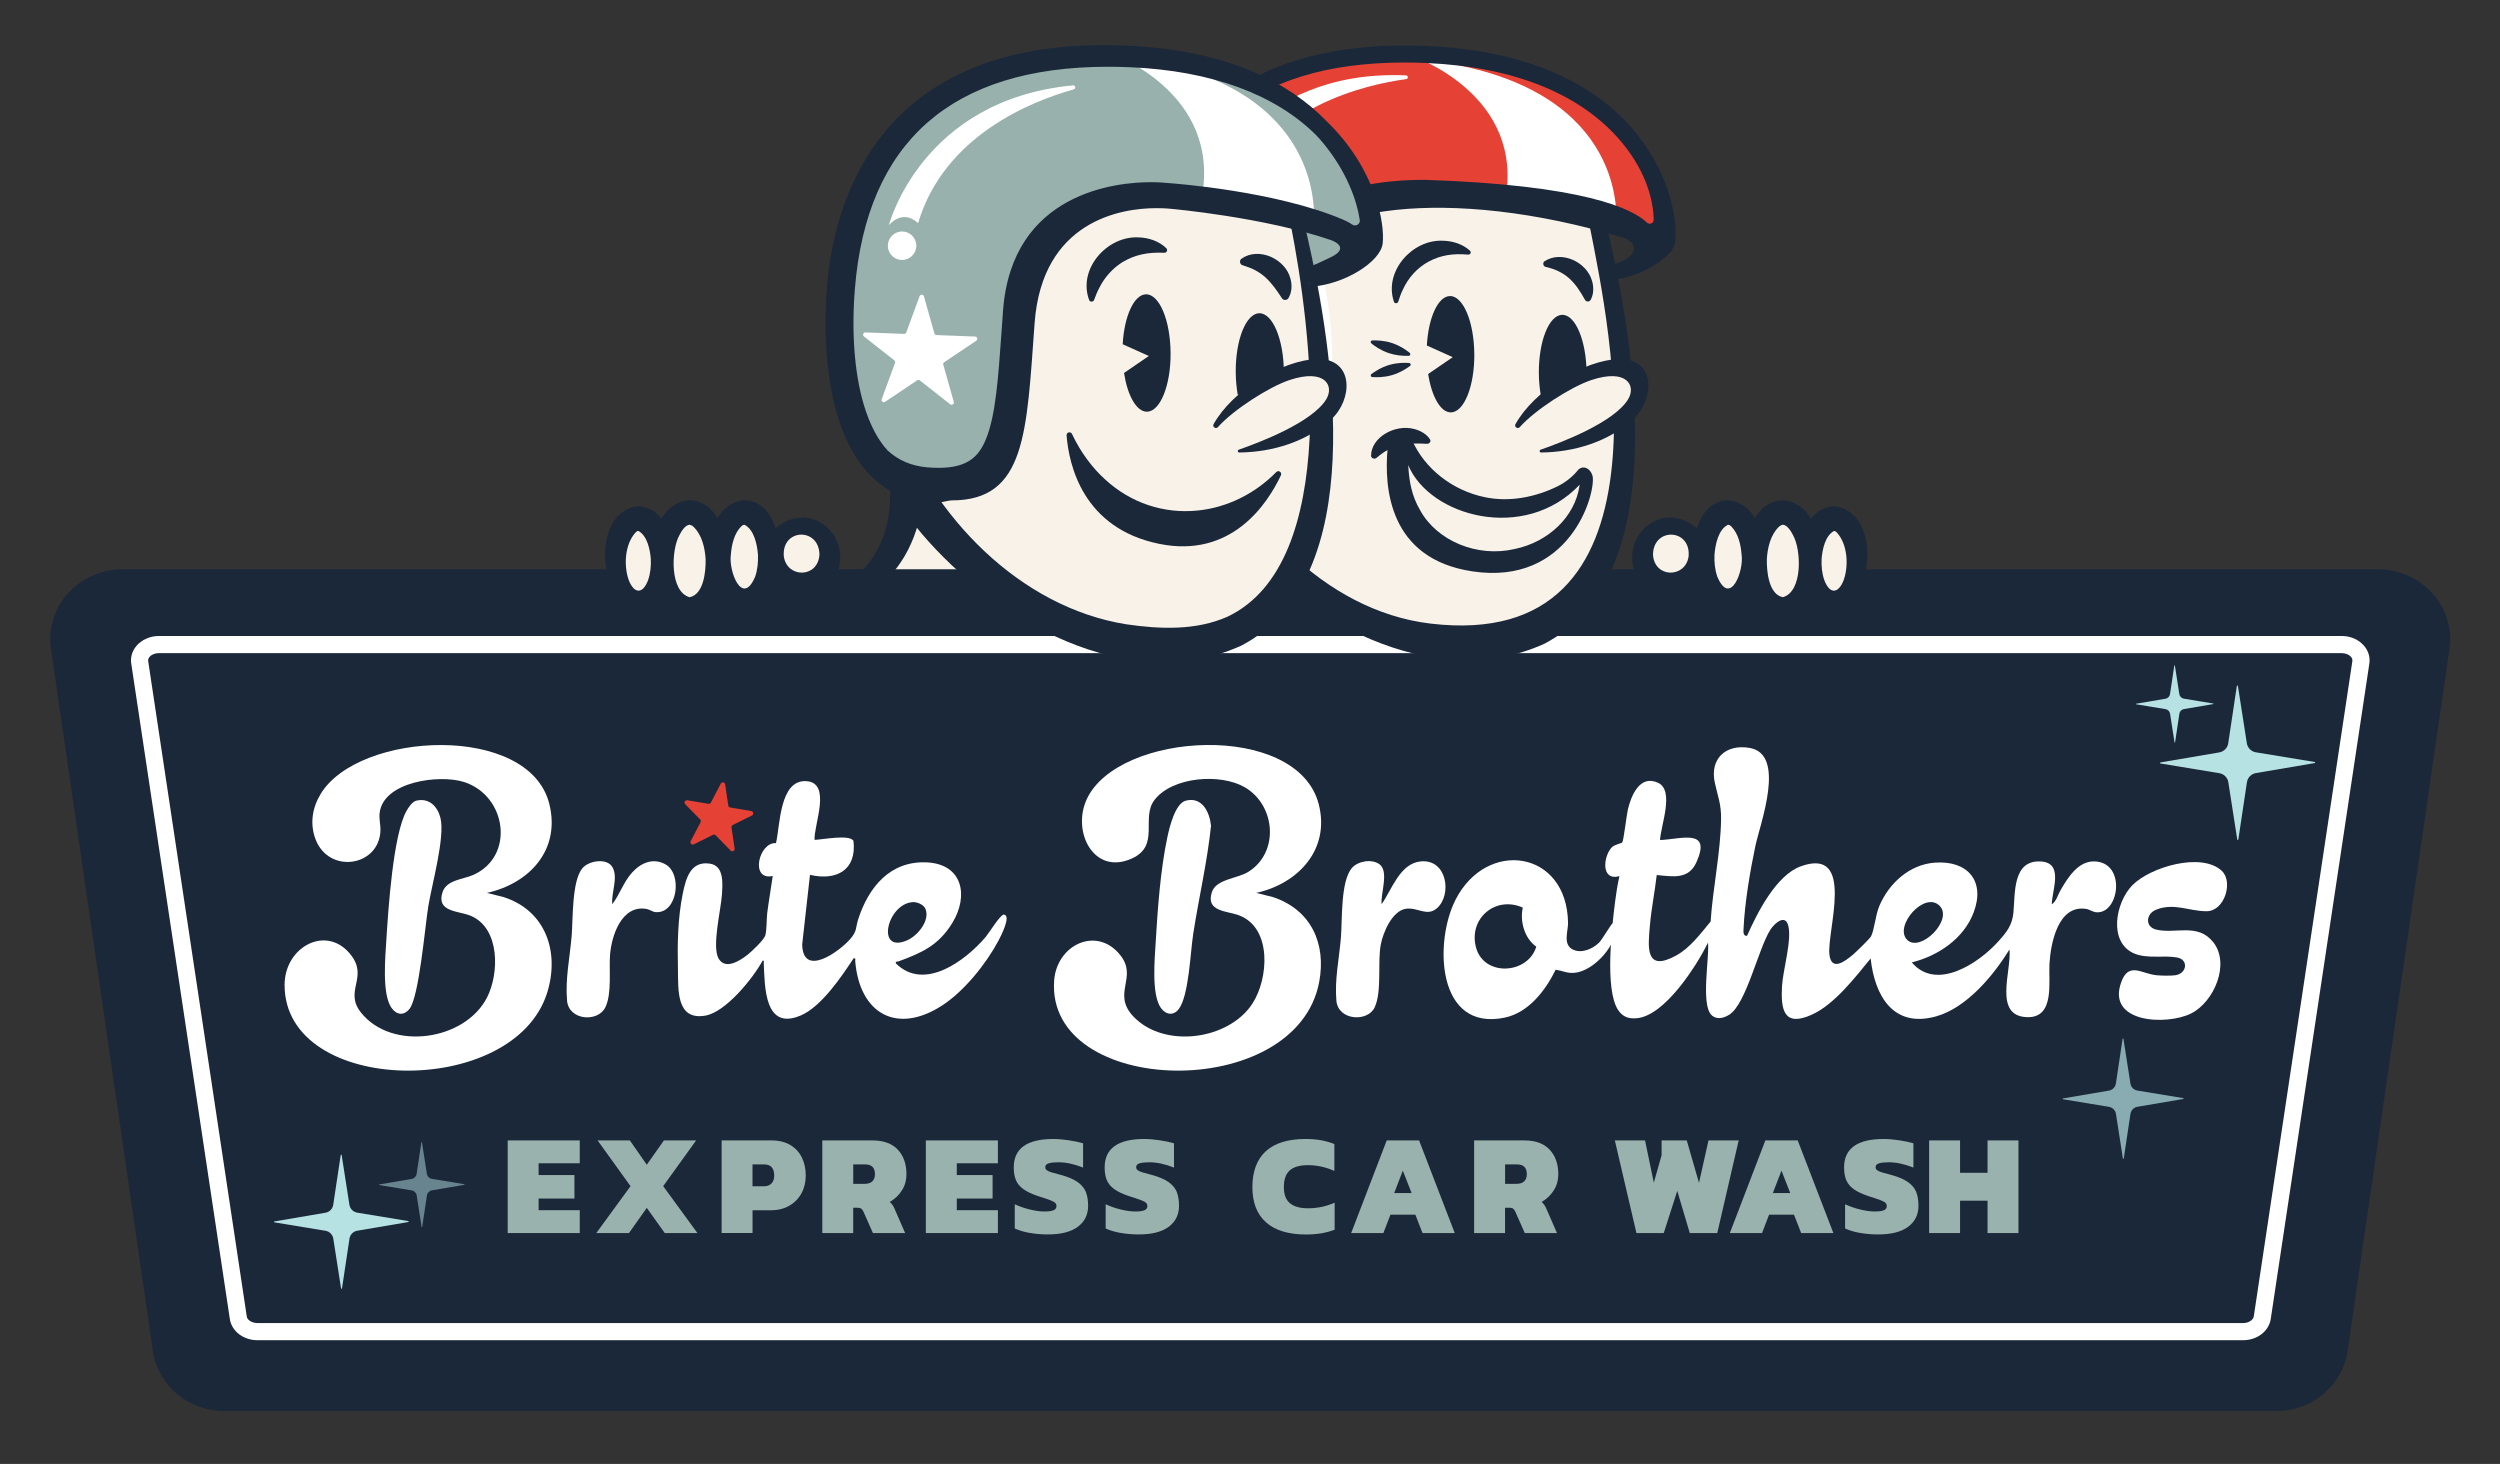 <?xml version="1.0" encoding="UTF-8"?> <svg xmlns="http://www.w3.org/2000/svg" xmlns:xlink="http://www.w3.org/1999/xlink" viewBox="0 0 963.07 563.95"><rect x="0" y="0" width="963.07" height="563.95" fill="#333333" stroke="none"/><defs><style> .cls-1 { fill: none; } .cls-2 { fill: #010101; } .cls-3 { fill: #98b1ac; } .cls-4 { opacity: .5; } .cls-4, .cls-5, .cls-6 { mix-blend-mode: soft-light; } .cls-5 { opacity: .71; } .cls-7 { fill: #9ab2ad; } .cls-8 { isolation: isolate; } .cls-9 { fill: #b5e1e3; } .cls-10 { clip-path: url(#clippath-1); } .cls-11 { clip-path: url(#clippath-3); } .cls-12 { clip-path: url(#clippath-4); } .cls-13 { clip-path: url(#clippath-2); } .cls-14 { fill: #fff; } .cls-15 { fill: #1b283a; } .cls-16 { fill: #f7f1e7; } .cls-17 { fill: #e64135; } .cls-18 { fill: #221f1f; } .cls-19 { fill: #b6e2e4; } .cls-20 { clip-path: url(#clippath); } .cls-21 { fill: #f8f2e9; } </style><clipPath id="clippath"><rect class="cls-1" x="794.61" y="400.05" width="46.6" height="46.41"></rect></clipPath><clipPath id="clippath-1"><rect class="cls-1" x="832.11" y="264.08" width="59.74" height="59.5"></rect></clipPath><clipPath id="clippath-2"><rect class="cls-1" x="822.79" y="256.26" width="29.92" height="29.8"></rect></clipPath><clipPath id="clippath-3"><rect class="cls-1" x="146.01" y="439.95" width="32.93" height="32.8"></rect></clipPath><clipPath id="clippath-4"><rect class="cls-1" x="105.57" y="444.82" width="51.87" height="51.66"></rect></clipPath></defs><g class="cls-8"><g id="Layer_1" data-name="Layer 1"><g><path class="cls-21" d="M349.86,189.73s-1.38,26.28-13.83,32.5h45.64l-31.81-32.5Z"></path><path class="cls-15" d="M937.7,229.3c-5.33-6.36-13.28-10.01-21.8-10.01H47.37c-8.52,0-16.47,3.65-21.8,10-4.91,5.86-7.06,13.51-5.9,20.91l39.28,270.72c2.19,13.13,13.81,22.67,27.64,22.67h790.07c13.83,0,25.46-9.53,27.66-22.8l39.25-270.52c1.17-7.48-.97-15.13-5.89-20.99"></path><path class="cls-15" d="M355.25,187.15c-.97,14.91-5.69,28.43-17.38,38.47-1.2-1.12,2.53,2.66-2.56-2.62-5.05-5.3-1.4-1.47-2.52-2.66.03-.03.06-.07.09-.1,8.95-9.51,11.37-21.02,10.85-33.83,0,0,11.53.73,11.53.73"></path><path class="cls-15" d="M355.3,186.33q-11.55-.73-11.58-.73h-.86l.03.86c.57,14.07-2.66,24.49-10.25,32.83-.21-.04-.43,0-.67.22-.25.24-.4.38-.23.73l-.1.11.32.33h0s.22.23.22.23c.03.03.07.08.12.12l.11.11h0s.04.02.05.04c.47.53,1.19,1.29,2.25,2.4,1.23,1.27,1.93,2.01,2.32,2.42.13.17.29.33.44.47l.6.59.58-.57c.23-.23.38-.37.25-.67,10.45-9.21,16.07-21.85,17.16-38.61l.05-.83-.83-.05ZM337.89,224.51c-.47-.51-1.11-1.17-1.98-2.08-.94-.98-1.57-1.65-1.99-2.09,7.68-8.41,11.08-18.95,10.67-33.04l9.79.62c-1.19,15.85-6.59,27.83-16.48,36.59"></path><path class="cls-18" d="M665.68,232.61c-6.66,0-11.87-8.32-11.87-18.93s5.21-18.93,11.87-18.93,11.87,8.32,11.87,18.93-5.21,18.93-11.87,18.93M665.68,200.06c-3.09,0-6.56,5.83-6.56,13.62s3.46,13.62,6.56,13.62,6.56-5.83,6.56-13.62-3.46-13.62-6.56-13.62"></path><path class="cls-21" d="M656.47,213.68c0,8.99,4.12,16.28,9.21,16.28s9.21-7.29,9.21-16.28-4.12-16.28-9.21-16.28-9.21,7.29-9.21,16.28"></path><path class="cls-18" d="M643.61,228.05c-.2,0-.4,0-.6-.01-7.45-.34-13.22-6.9-12.88-14.63.17-3.72,1.72-7.17,4.36-9.69,2.68-2.56,6.15-3.88,9.78-3.72,3.63.16,6.97,1.79,9.41,4.58,2.41,2.76,3.64,6.32,3.47,10.05-.17,3.72-1.72,7.16-4.36,9.69-2.53,2.42-5.77,3.73-9.18,3.73M643.67,205.3c-2.04,0-3.99.79-5.52,2.26-1.65,1.58-2.62,3.74-2.72,6.09-.22,4.8,3.29,8.88,7.81,9.08,2.17.1,4.25-.7,5.87-2.25,1.65-1.58,2.62-3.74,2.73-6.1.11-2.35-.66-4.59-2.17-6.32-1.47-1.69-3.48-2.67-5.64-2.77-.12,0-.24,0-.36,0"></path><path class="cls-21" d="M654.49,214.51c.28-6.28-4.35-11.59-10.34-11.86-5.99-.27-11.08,4.6-11.37,10.88-.28,6.28,4.35,11.59,10.34,11.86,5.99.27,11.08-4.6,11.37-10.88"></path><path class="cls-18" d="M686.81,235.97c-7.19,0-12.82-9.05-12.82-20.61s5.63-20.61,12.82-20.61,12.82,9.05,12.82,20.61-5.63,20.61-12.82,20.61M686.81,200.06c-3.55,0-7.51,6.28-7.51,15.3s3.96,15.3,7.51,15.3,7.51-6.28,7.51-15.3-3.96-15.3-7.51-15.3"></path><path class="cls-21" d="M676.64,215.36c0,9.92,4.55,17.96,10.16,17.96s10.16-8.04,10.16-17.96-4.55-17.96-10.16-17.96-10.16,8.04-10.16,17.96"></path><path class="cls-18" d="M706.53,233.52c-6.42,0-11.45-7.99-11.45-18.19s5.03-18.19,11.45-18.19,11.45,7.99,11.45,18.19-5.03,18.19-11.45,18.19M706.53,202.44c-2.9,0-6.14,5.51-6.14,12.88s3.24,12.88,6.14,12.88,6.14-5.51,6.14-12.88-3.24-12.88-6.14-12.88"></path><path class="cls-21" d="M697.74,215.33c0,8.58,3.94,15.54,8.8,15.54s8.79-6.96,8.79-15.54-3.94-15.54-8.79-15.54-8.8,6.96-8.8,15.54"></path><path class="cls-18" d="M274.9,213.68c0-10.62,5.21-18.93,11.87-18.93s11.87,8.32,11.87,18.93-5.21,18.93-11.87,18.93-11.87-8.32-11.87-18.93M280.22,213.68c0,7.8,3.46,13.62,6.56,13.62s6.56-5.83,6.56-13.62-3.46-13.62-6.56-13.62-6.56,5.83-6.56,13.62"></path><path class="cls-21" d="M295.99,213.68c0,8.99-4.12,16.28-9.21,16.28s-9.21-7.29-9.21-16.28,4.12-16.28,9.21-16.28,9.21,7.29,9.21,16.28"></path><path class="cls-18" d="M299.67,224.32c-2.64-2.53-4.19-5.97-4.36-9.69-.17-3.72,1.06-7.29,3.47-10.05,2.43-2.79,5.78-4.42,9.41-4.58,3.64-.17,7.11,1.16,9.78,3.72,2.64,2.53,4.19,5.97,4.36,9.69.35,7.73-5.43,14.29-12.88,14.63-.2,0-.4.01-.6.01-3.41,0-6.65-1.31-9.18-3.73M308.42,205.31c-2.17.1-4.17,1.08-5.64,2.77-1.5,1.72-2.27,3.97-2.17,6.32.11,2.35,1.07,4.52,2.73,6.1,1.62,1.55,3.7,2.34,5.87,2.25,4.52-.2,8.03-4.28,7.81-9.08-.11-2.35-1.07-4.52-2.72-6.09-1.53-1.46-3.48-2.26-5.51-2.26-.12,0-.24,0-.36,0"></path><path class="cls-21" d="M297.96,214.51c-.28-6.28,4.35-11.59,10.34-11.86,5.99-.27,11.08,4.6,11.37,10.88.28,6.28-4.35,11.59-10.34,11.86-5.99.27-11.08-4.6-11.37-10.88"></path><path class="cls-18" d="M252.83,215.36c0-11.56,5.63-20.61,12.82-20.61s12.82,9.05,12.82,20.61-5.63,20.61-12.82,20.61-12.82-9.05-12.82-20.61M258.14,215.36c0,9.02,3.96,15.3,7.51,15.3s7.51-6.28,7.51-15.3-3.96-15.3-7.51-15.3-7.51,6.28-7.51,15.3"></path><path class="cls-21" d="M275.81,215.36c0,9.92-4.55,17.96-10.16,17.96s-10.16-8.04-10.16-17.96,4.55-17.96,10.16-17.96,10.16,8.04,10.16,17.96"></path><path class="cls-18" d="M234.47,215.33c0-10.2,5.03-18.19,11.45-18.19s11.45,7.99,11.45,18.19-5.03,18.19-11.45,18.19-11.45-7.99-11.45-18.19M239.78,215.33c0,7.37,3.24,12.88,6.14,12.88s6.14-5.51,6.14-12.88-3.24-12.88-6.14-12.88-6.14,5.51-6.14,12.88"></path><path class="cls-21" d="M254.72,215.33c0,8.58-3.94,15.54-8.79,15.54s-8.8-6.96-8.8-15.54,3.94-15.54,8.8-15.54,8.79,6.96,8.79,15.54"></path><path class="cls-15" d="M706.53,195.04c-3.99.2-6.85,2.1-8.84,4.81-2.31-3.95-5.87-6.73-10.88-7.19-5.13.29-8.56,3.13-10.77,6.97-2.15-3.81-5.53-6.51-10.36-6.97-6.64.35-10.27,5.23-11.97,10.89-5.31-4.89-13.93-6.02-19.93-.33-5.96,5.28-6.76,15.01-1.67,21.3,6.56,8.15,17.43,6.75,22.94.03,3.42,7.14,9.92,12.23,17.5,5.7.99-.95,1.86-2.09,2.63-3.38,1.05,2.36,2.45,4.57,4.34,6.47,3.85,4.16,10.74,4.23,14.61.05,1.4-1.33,2.59-3.04,3.58-4.99,3.55,5.37,9.14,8.33,15.47,2.85,9.15-8.77,9.06-34.74-6.66-36.2M650.5,214.33c-1.18,8.43-13.13,8.48-13.72-.62.08-10.68,14.64-10.18,13.72.62M661.58,222.23c-.94-2.62-1.24-5.63-1.11-8.55.31-4.1,1.56-9.8,5.22-11.53.13.01.55-.01,1.24.64,2.65,2.67,3.69,6.9,3.98,10.89.96,6.19-4.37,20.17-9.32,8.55M686.81,230.06c-5.44-1.05-6.29-9.97-6.17-14.71.27-4.5,1.48-9.28,4.52-12.3.8-.76,1.35-.85,1.65-.91,1.57.08,3.09,2.32,3.93,4.04,3.21,5.68,3.77,21.74-3.93,23.88M710.27,223.41c-2.11,5.46-5.45,5.56-7.51.02-.88-2.48-1.15-5.33-1.03-8.1.31-3.93,1.46-8.99,4.8-10.79.05.01.4-.05,1.03.55,4.15,4.47,4.68,12.65,2.7,18.33"></path><path class="cls-15" d="M318.68,203.22c-6-5.7-14.62-4.56-19.93.33-1.7-5.66-5.33-10.54-11.97-10.89-4.82.46-8.21,3.16-10.36,6.97-2.21-3.84-5.64-6.68-10.77-6.97-5.01.46-8.57,3.24-10.88,7.19-2-2.71-4.85-4.6-8.84-4.81-15.73,1.46-15.81,27.43-6.66,36.2,6.33,5.48,11.92,2.52,15.47-2.85.99,1.95,2.19,3.66,3.58,4.99,3.87,4.18,10.76,4.11,14.61-.05,1.89-1.9,3.3-4.1,4.34-6.47.77,1.29,1.65,2.43,2.63,3.38,7.58,6.53,14.08,1.45,17.5-5.7,5.51,6.72,16.38,8.12,22.94-.03,5.09-6.29,4.29-16.01-1.67-21.3M249.69,223.42c-2.06,5.54-5.4,5.44-7.51-.02-1.98-5.68-1.44-13.85,2.7-18.33.63-.6.98-.54,1.03-.55,3.34,1.81,4.48,6.86,4.8,10.79.13,2.77-.15,5.62-1.03,8.1M265.65,230.06c-7.7-2.13-7.14-18.2-3.93-23.87.84-1.72,2.36-3.97,3.93-4.04.3.06.85.15,1.65.91,3.03,3.02,4.25,7.8,4.52,12.3.13,4.74-.73,13.66-6.17,14.71M290.87,222.23c-4.95,11.63-10.27-2.36-9.32-8.55.29-3.99,1.33-8.22,3.98-10.89.69-.65,1.11-.63,1.24-.64,3.65,1.74,4.9,7.43,5.22,11.53.12,2.92-.18,5.93-1.11,8.55M301.95,214.33c-.92-10.8,13.64-11.3,13.72-.62-.6,9.1-12.55,9.05-13.72.62"></path><path class="cls-14" d="M864.06,516.29H99.21c-5.37,0-9.84-3.36-10.64-7.99l-37.99-252.55c-.42-2.42.28-4.91,1.98-6.93,2.02-2.39,5.26-3.82,8.68-3.82h840.82c3.47,0,6.63,1.39,8.68,3.82,1.7,2.02,2.4,4.51,1.97,7l-37.97,252.41c-.81,4.7-5.29,8.06-10.65,8.06M61.23,251.6c-1.49,0-2.85.55-3.63,1.47-.44.52-.61,1.07-.51,1.63l37.99,252.55c.23,1.32,2.08,2.44,4.13,2.44h764.86c2.04,0,3.9-1.13,4.14-2.51l37.97-252.41c.11-.63-.06-1.18-.5-1.7-.78-.92-2.13-1.47-3.63-1.47H61.23Z"></path><path class="cls-21" d="M612.94,81.56c22.6,47.9,14.18,138.01-20.4,159.01-34.58,21.01-85.22.83-113.09-45.06-27.88-45.89-22.44-100.13,12.14-121.13,34.58-21.01,98.43-41.38,121.35,7.19"></path><path class="cls-15" d="M593.61,152.54c-.49-2.7-.78-5.67-.8-8.79-.09-12.38,3.95-22.44,9.03-22.47,5.07-.04,9.26,9.97,9.35,22.34"></path><path class="cls-15" d="M536.98,116.23c-3.95-11.63,6.99-24.03,18.84-23.5,3.88.07,7.69,1.35,10.45,3.83.36.32.39.88.07,1.24-.2.22-.48.32-.76.29-5.62-.51-10.5.13-15.23,2.69-4.4,2.35-7.89,6.26-9.97,10.88-.71,1.4-1.21,2.92-1.74,4.55-.22.78-1.41.8-1.66.04"></path><path class="cls-15" d="M595.04,100.61c6.53-4.21,16.23.3,18.26,7.6.71,2.42.65,5.08-.51,7.28-.32.61-1.08.85-1.7.52-.26-.13-.43-.35-.56-.59-1.72-3.07-3.42-5.81-5.97-8.14-2.57-2.3-5.45-3.59-9.06-4.46-1.06-.15-1.37-1.66-.46-2.21"></path><path class="cls-15" d="M462.99,161.3c13.95,37.65,46.96,73.99,87.98,78.91,95.76,11.49,69.33-113.22,61.48-152.84-.32-1.76-.91-3.47-.67-5.34l5.04-.95c1.14,1.62,1.39,3.43,1.88,5.18l1.3,5.3c10.11,44.54,24.11,130.73-25.1,156.45-43.32,19.61-93.82-9.78-121.85-42.76-9.74-11.49-17.96-24.33-24.16-38.34l14.1-5.61Z"></path><polygon class="cls-2" points="483.07 97.08 488.73 117.07 509.48 117.86 492.23 129.42 497.89 149.4 481.56 136.56 464.3 148.12 471.47 128.62 455.15 115.78 475.9 116.58 483.07 97.08"></polygon><path class="cls-15" d="M567.94,136.39c-.09-12.38-4.27-22.38-9.35-22.34-4.6.03-8.33,8.3-8.93,19.05l9.97,4.49-9.46,6.48c1.33,8.64,4.76,14.82,8.75,14.79,5.08-.04,9.12-10.1,9.03-22.47"></path><path class="cls-17" d="M544.32,19.55c-87.64,0-98.76,61.63-100.94,88.96-2.49,31.21,2.95,72.26,34.37,74.99,1.02.09,2,.13,2.93.13,28.85,0,13.56-44.8,20.71-85.9,3.59-20.61,31.07-24.03,48.94-24.03,8.9,0,15.42.85,15.42.85,0,0,40.35,5.42,65.28,15.94,6.69,2.82-.14,10.91-12.92,12.28l1.34,4.43c12.91-.83,18.38-7.02,21.77-10.29,1.3-1.26,2.37-1.44,2.63-3.23,1.89-12.85-6.37-70.29-90.95-73.96-2.94-.13-5.8-.19-8.59-.19"></path><path class="cls-16" d="M462.84,87.68c.43-2.59,2.89-4.34,5.48-3.91,2.59.43,4.34,2.89,3.91,5.48-.43,2.59-2.89,4.34-5.48,3.91-2.59-.43-4.35-2.89-3.91-5.48"></path><path class="cls-14" d="M622.52,87.22s6.29-47.95-59.42-61.82l-18.97-3.75s44.21,14.88,35.49,56.66c0,0,31.03.58,42.9,8.9"></path><path class="cls-15" d="M541.05,24.09h0c2.77,0,5.62.06,8.5.19,33.89,1.47,59.93,12.09,75.32,30.71,9.67,11.71,12.01,22.67,12.19,29.6.04,1.38-1.6,2.12-2.6,1.17-5.69-5.46-24.57-14.49-85.57-16.48-33.07,0-53.13,10.66-56.5,30-2.48,14.27-2.61,28.5-2.72,41.05-.11,12.36-.2,23.04-2.45,30.16-1.93,6.09-4.98,8.36-11.26,8.36-.77,0-1.58-.04-2.43-.11-11.83-1.03-20-8.56-24.96-23.04-4.16-12.14-5.67-28.7-4.24-46.63,4.5-56.39,37.04-84.98,96.72-84.98M541.05,17.55c-89.64,0-101.01,63.03-103.24,91-2.55,31.92,3.02,73.91,35.15,76.71,1.05.09,2.04.14,3,.14,29.51,0,15.21-41.87,22.53-83.91,3.67-21.08,58.55-30.63,127.02-9.87,7.54,2.87,4.1,9.67-8.97,11.08l1.58,5.45c13.2-.85,21.28-7,24.75-10.34,1.33-1.29,2.18-2.97,2.45-4.8,1.94-13.14-8.97-71.51-95.48-75.26-3.01-.13-5.94-.19-8.78-.19"></path><path class="cls-14" d="M512.59,139.62c0,52.54-26.58,95.13-59.38,95.13s-59.38-42.59-59.38-95.13,26.58-95.13,59.38-95.13,59.38,42.59,59.38,95.13"></path><path class="cls-14" d="M513.28,139.62c-.09,33.44-11.88,77.6-44.88,92.61-14.61,6.4-31.88,2.23-43.52-8.21-23.36-20.97-31.4-54.04-31.74-84.4.06-20.56,3.88-41.37,13.1-59.87,14.54-30.34,46.12-49.55,75.43-24.67,23.35,21.05,31.34,54.15,31.61,84.55M511.89,139.62c-.09-32.89-11.62-76.54-44.02-91.33-14.17-6.19-30.79-2.13-42.08,7.99-23,20.66-30.93,53.4-31.26,83.34.06,20.34,3.84,40.96,12.95,59.25,14.16,29.5,44.7,48.52,73.29,24.24,22.99-20.74,30.86-53.51,31.13-83.49"></path><rect class="cls-3" x="502.87" y="82.9" width="17.64" height="22.09" transform="translate(-7.48 60.63) rotate(-6.73)"></rect><path class="cls-14" d="M522.29,104.31c-6.22.76-12.38,1.59-18.57,2.27l-.07-.57-2.71-21.92-.08-.68.69-.09,17.51-2.18.8-.1c.96,7.7,1.74,15.58,2.43,23.27M521.2,103.45c-1.06-7.21-2.02-14.22-2.85-21.41l.9.71-17.53,1.95.61-.77,2.47,21.95-.64-.5c5.69-.71,11.39-1.29,17.04-1.93"></path><path class="cls-21" d="M495.91,78.15c28.13,46.31,14.75,141.7-20.15,162.89-34.9,21.2-85.98.84-114.11-45.47-28.13-46.31-22.64-101.03,12.25-122.23,34.9-21.2,93.88-41.51,122.01,4.8"></path><path class="cls-15" d="M493.44,183.08c.52-1.11-.91-2.12-1.77-1.24-8.25,8.42-19.07,13.75-30.49,14.85-12.99,1.26-25.51-2.94-35.26-11.82-5.3-4.76-9.72-10.81-12.95-17.69-.52-1.11-2.18-.67-2.09.54.89,11.36,6.27,35.8,35.69,41.79,27.93,5.68,41.73-15.48,46.88-26.42"></path><path class="cls-15" d="M476.84,152.21c-.5-2.72-.78-5.72-.8-8.87-.09-12.49,3.99-22.64,9.11-22.67,5.12-.04,9.34,10.06,9.43,22.54"></path><path class="cls-15" d="M419.58,115.59c-4.48-11.92,6.88-24.82,19.09-24.14,3.99.12,7.89,1.52,10.63,4.17.41.39.42,1.04.02,1.45-.22.23-.52.33-.82.31-6.05-.29-11.04.63-15.99,3.54-3.86,2.4-7.04,5.91-9.09,10.1-.76,1.38-1.32,2.89-1.94,4.53-.29.86-1.59.87-1.91.04"></path><path class="cls-14" d="M463.6,73.1s18.77-46.62,78.03-44.06c.88.04.96,1.32.08,1.44-16.34,2.22-52.35,10.76-66.89,43.37,0,0-4.47-6.39-11.23-.75"></path><path class="cls-15" d="M478.25,99.66c6.62-4.66,16.89.03,18.86,7.64.7,2.53.58,5.3-.76,7.54-.42.7-1.33.93-2.03.51-.25-.14-.42-.36-.57-.59-1.92-2.94-3.69-5.49-6.18-7.83-2.52-2.29-5.21-3.63-8.78-4.72-1.18-.23-1.52-1.88-.53-2.55"></path><path class="cls-15" d="M345.25,160.97c14.01,37.94,47.5,72.93,88.59,79.52,12.93,1.89,26.85,2.48,39-2.91,44.02-20.88,32.25-111.21,24.37-151.11-.32-1.78-.92-3.5-.66-5.39l3.75-.99c1.17,1.63,1.41,3.45,1.91,5.23l1.32,5.35c10.25,45.02,24.43,132.01-25.33,158.04-43.77,19.86-94.82-9.89-123.17-43.18-9.85-11.6-15.01-25.75-21.29-39.9l11.5-4.65Z"></path><path class="cls-3" d="M504.4,109.39c13.32-.86,18.35-6.41,21.84-9.78,1.35-1.3,4.43-2.86,4.71-4.71,1.96-13.26-7.88-71.81-95.17-75.59-98.57-4.27-110.71,62.51-113.04,91.62-2.57,32.21,4.74,73.7,35.47,77.4,33.62,4.05,33.23-22.14,36.51-66.46,3.66-49.52,56.02-43.08,56.02-43.08,0,0,39.95,2.69,65.68,13.56,6.9,2.91-.15,11.26-13.33,12.68"></path><path class="cls-14" d="M355.91,114.13l4.05,14.31c.1.37.43.62.81.64l14.86.57c.85.03,1.16,1.13.46,1.61l-12.35,8.27c-.32.21-.46.6-.36.97l4.05,14.31c.23.82-.72,1.45-1.39.93l-11.69-9.19c-.3-.24-.71-.25-1.03-.04l-12.35,8.27c-.71.47-1.61-.23-1.31-1.03l5.13-13.95c.13-.36.02-.76-.28-.99l-11.69-9.19c-.67-.53-.27-1.6.58-1.57l14.86.57c.38.01.73-.22.86-.57l5.13-13.96c.29-.8,1.43-.75,1.67.06"></path><path class="cls-21" d="M465.73,165.78c2.77-4.84,11.14-11.92,20.01-16.65,13.27-7.09,26.14-8.89,28.73-4.03,2.59,4.86-6.06,14.54-19.34,21.63-8.15,4.35-17.44,7.18-23,7.23l-6.4-8.17Z"></path><path class="cls-15" d="M467.52,163.38c7.13-12.83,26.03-24.67,40.42-25.16,13.92.37,13.03,15.93,4.89,23.31-9.44,8.59-22.46,12.64-35.43,12.79-.63,0-.79-.89-.19-1.09,7.88-2.73,28.23-10.48,33.68-19.39,3.22-5.26-.48-11.96-14.07-7.46-7.92,2.62-21.72,11.48-27.64,18.15-.32.36-.84.46-1.26.22h-.02c-.48-.28-.66-.89-.4-1.37"></path><path class="cls-21" d="M582.02,165.78c2.77-4.84,11.14-11.92,20.01-16.65,13.27-7.09,26.14-8.89,28.73-4.03,2.59,4.86-6.06,14.54-19.34,21.63-8.15,4.35-17.44,7.18-23,7.23l-6.4-8.17Z"></path><path class="cls-15" d="M583.81,163.38c7.14-12.83,26.03-24.67,40.42-25.16,13.92.37,13.03,15.93,4.89,23.31-9.44,8.59-22.46,12.64-35.43,12.79-.63,0-.79-.89-.19-1.09,7.88-2.73,28.23-10.48,33.68-19.39,3.22-5.26-.48-11.96-14.07-7.46-7.92,2.62-21.72,11.48-27.64,18.15-.32.36-.84.46-1.26.22h-.02c-.48-.28-.67-.89-.4-1.37"></path><path class="cls-15" d="M450.94,135.92c-.09-12.49-4.31-22.58-9.43-22.54-4.64.03-8.41,8.38-9.02,19.23l10.06,4.53-9.54,6.54c1.35,8.72,4.8,14.95,8.83,14.92,5.12-.04,9.2-10.19,9.11-22.67"></path><path class="cls-14" d="M506.01,86.31s6.34-48.38-59.96-62.37l-19.15-3.78s44.61,15.02,35.81,57.17c0,0,31.31.58,43.29,8.98"></path><path class="cls-15" d="M510.92,46.58c-14.2-14.67-37.95-27.31-76.87-29-3.03-.13-5.99-.2-8.86-.2-90.45,0-104.39,64.99-106.64,93.21-1.95,24.41-.65,80.13,40.62,83.33,1.78.14,5.93-1.16,7.53-1.16,28.63,0,28.76-26.31,31.86-68.3,2.9-39.29,33.11-44.27,46.85-44.27,3.58,0,5.81.27,5.81.27,0,0,35.71,3.17,61.63,12.08,1.38.48,7.37,3.19-.78,6.84-3.03,1.36-6.49,3.44-10.71,3.89l1.6,5.5c.41-.03.8-.07,1.19-.11l.53,1.84c13.32-.86,27.15-9.68,27.96-16.7.88-7.61-2.53-28.65-21.72-47.23M333.59,158.51c-4.2-12.25-5.72-28.96-4.28-47.05,4.54-56.9,37.38-85.75,97.6-85.74,2.79,0,5.68.06,8.58.19,31.04,1.35,55.53,10.33,71.4,26.02.99,1.05,1.95,2.12,2.86,3.23,9.09,11,12.95,22.12,14.07,29.57.25,1.65-1.62,2.71-2.98,1.74-.96-.69-2.16-1.32-3.6-1.93-25.88-10.93-64.44-13.83-67.64-14.05-.71-.08-3.02-.3-6.41-.3-12.47,0-53.4,3.57-56.79,49.47-.2,2.79-.4,5.5-.58,8.13-1.27,17.95-2.27,32.12-5.92,41.17-2.73,6.77-6.9,11.27-18.36,11.27-1.4,0-2.91-.07-4.49-.21-5.92-.52-10.93-2.65-15.09-6.45-3.42-3.73-6.2-8.74-8.37-15.07"></path><path class="cls-14" d="M187.57,343.97l6.43,1.61c16.19,5.2,21.62,21.03,16.85,36.63-12.65,41.41-101.32,40.09-101.22-2.83.03-14.79,16.45-23.54,25.71-11.3,6.5,8.59-2.85,13.7,3.69,21.95,11.86,14.96,40.09,10.9,48.6-5.8,4.75-9.32,4.98-26.55-6.15-31.38-4.72-2.05-13.59-1.37-10.99-9.21,1.54-4.67,7.96-4.91,11.72-6.55,16.26-7.12,13.03-30.56-3.44-35.84-9.41-3.02-31.29-.23-32.54,12.08-.23,2.27.4,4.57.34,6.51-.41,14.03-19.94,17.04-25.05,3.37-2.2-5.89-1.23-12.02,2-17.35,14.67-24.23,80.37-27.33,88.1,3.86,4.38,17.65-7.61,30.6-24.05,34.25"></path><path class="cls-14" d="M483.93,343.97l6.43,1.61c14.7,4.86,20.65,17.94,17.81,32.81-8.93,46.77-105.35,44.22-102.08-.69,1-13.71,16.33-21.11,25.41-9.84,7.05,8.76-3.4,14.77,5.15,23.76,11.79,12.39,36.64,9.1,45.82-5.01,6.22-9.56,7.59-28.91-4.9-33.9-4.72-1.89-13.26-1.34-10.71-9.07,1.65-5,9.84-5.18,13.99-7.76,12.07-7.49,10.56-25.64-1.26-32.57-9.37-5.49-27.87-4.13-34.81,4.8-5.42,6.97,2.27,17.58-8.72,22.59-14.6,6.66-23.18-10.14-17.48-22.68,11.98-26.37,81.07-30.26,89.41,1.7,4.54,17.41-7.84,30.69-24.05,34.24"></path><path class="cls-14" d="M313.77,323.54c2.76-.03,13.68-2.28,15.02.43,1.27,11.18-6.51,15.44-16.76,13.04l-3,26.78c.23,12.92,14.12,2.92,18.46-2,2.81-3.19,2-4.22,3.14-7.73,3.97-12.3,12.31-22.55,26.47-21.84,13.79.69,16.14,12.87,9.79,23.28-5.29,8.65-11.71,11.55-20.81,14.87-.55.2-1.16-.19-.96.76,10.97,10.87,26.84-1.07,34.6-10.2,1.17-1.38,5.71-8.71,6.97-8.61,3.11.25-1.32,8.66-2.05,10.04-4.72,8.89-13.16,19.4-21.61,24.92-17.57,11.45-31.91,3.17-33.57-17.01-.05-.64.35-1.26-.64-1.08-4.62,7.03-12.35,18.52-20.24,21.95-14.18,6.16-13.93-11.11-14.36-20-.02-.49.28-1.19-.43-1.08-3.68,6.77-14.2,19.85-22.09,21.19-11.35,1.93-10.36-10.19-10.54-17.95-.22-9.51-.08-19.49,1.85-28.97,1.2-5.9,3-12.81,10.51-11.62,5.51.87,4.85,7.72,4.59,11.92-.35,5.79-3.99,20.16-1.24,24.71,2.65,4.38,8.16.72,11.02-1.46,1.54-1.18,6.38-5.79,6.9-7.45.65-2.1.46-6.3.78-8.79.61-4.74,1.46-9.45,2.12-14.18-8.9,1.92-5.37-13.16,1.25-12.66,1.6-6.78,1.34-24.42,11.6-23.88,10.04.53,2.9,16.93,3.25,22.63M351.54,347.53c-9.97.76-14.23,20.17-1.92,14.63,3.89-1.75,8.71-7.54,6.91-12-.67-1.67-3.24-2.76-4.98-2.63"></path><path class="cls-14" d="M621.11,355.8c.48-.26,1.11-.05,1.65-.1.73,7.87-8.65,18.5-16.38,19.07-2.73.2-4.51-.82-7.08-1.22-3.91,7.98-10.44,16.54-19.61,18.46-26.25,5.5-27.28-29.13-18.96-45.44,12.01-23.54,42.94-19.08,43.33,8.94.04,3.21-2.1,8.34,1.85,10.28,3.35,1.64,7.64-.22,10.12-2.68,1.18-1.18,4.55-7.01,5.08-7.3M586.62,349.64c-10.43-4.68-20.9,4.11-18.06,15.2,2.96,11.55,20.04,10.54,23.26-.16-4.54-3.19-6.37-9.74-5.2-15.04"></path><path class="cls-14" d="M532.24,348.31c3.92-5.53,7.01-15.7,15.06-16.47,10.26-.98,12.08,12.92,6.28,18.01-3.88,3.41-7.41-.42-11.95.23-5.32.77-8.83,9.11-9.71,13.77-1.32,7.03.51,17.96-2.34,24.17-2.66,5.81-14.08,5.19-14.77-2.54-.72-8.12,1.1-16.32,1.75-24.36.56-6.84-.16-21.55,4.18-26.69,2.29-2.72,7.65-3.65,10.61-1.54,3.85,2.75.44,11.39.89,15.41"></path><path class="cls-14" d="M235.88,348.31c2.87-3.78,4.36-8.58,7.61-12.17,3.36-3.72,8.01-5.8,12.8-3.21,6.72,3.64,4.72,19.05-3.65,18.45-1.31-.09-2.33-1.01-3.59-1.23-9.58-1.68-13.54,10.37-14.06,17.92-.39,5.74.74,14.77-1.78,19.96-2.86,5.88-14.08,5.12-14.76-2.54-.73-8.29,1.05-16.59,1.76-24.79.56-6.6.02-21.36,4.17-26.26,2.51-2.96,9.54-4.03,11.58-.34,2.28,4.11-.58,9.83-.08,14.21"></path><path class="cls-14" d="M160.46,308.42c4.88-1.12,8.13,2.27,9.22,6.69,1.81,7.39-3.27,25.45-4.67,33.92-1.28,7.79-3.54,35.01-7.29,39.66-2.17,2.7-4.98,2.29-6.9-.43-3.74-5.29-2.39-19.68-1.98-26.26.71-11.4,2.59-40.48,7.76-49.62.77-1.37,2.24-3.59,3.86-3.96"></path><path class="cls-14" d="M456.84,308.43c6.27-1.62,9.17,4.5,9.68,9.68-1.45,13.99-4.73,27.84-6.88,41.79-1.08,6.99-1.66,23.72-5.54,28.8-2.09,2.74-5.03,2.21-6.91-.44-3.67-5.17-2.36-19.01-1.98-25.39.74-12.64,1.85-28,4.48-40.29.79-3.71,2.95-13.07,7.15-14.16"></path><path class="cls-14" d="M672.99,360.54c3.9-8.76,11.18-23.39,20.76-26.83,21.22-7.6,9.94,24.99,10.99,33.99.78,6.7,6.09,2.57,9.14,0,1.12-.95,6.42-6.08,6.9-7.01,1.26-2.44,1.72-8.18,3.16-11.61,3.7-8.8,11.63-16.08,21.47-16.77,12.57-.89,19.49,7.05,14.89,19.21-3.8,10.07-13.68,16.71-23.82,19.22,9.46,11.18,25.72.37,33.28-8.03,3.21-3.56,5.38-6.21,5.86-11.09.72-7.38-.43-20.47,10.65-19.75,8.86.57,4.2,10.97,4.14,16.5,1.79-1.18,2.33-3.69,3.4-5.5,2.75-4.69,6.65-11.13,12.9-11.03,12.25.18,9.88,19.62,1.31,19.61-1.85,0-2.9-1.08-4.38-1.31-10.81-1.69-13.64,13.16-14.12,21.02-.43,7.06,2.14,20.89-8.47,20.68-13.4-.27-6.04-17.9-6.95-26.09-6.1,10-16.43,22.41-28.14,25.75-16.57,4.72-23.77-7.84-25.34-22.27-5.91,7.24-13.98,17.75-22.67,21.66-10.84,4.88-11.97-1.98-11.47-11.02.35-6.25,4-18.14,2.32-23.6-1.29-4.17-5.32-.42-6.75,1.8-4.69,7.26-9.3,28.61-15.86,32.8-2.1,1.34-4.95,2.11-6.92.1-4.09-4.19-.74-21.95-1.28-27.83-4.46,8.99-16.61,28.08-27.39,29.1-3.21.31-5.49-.5-7.26-3.17-5.23-7.91-2.38-31.99-1.16-41.72.41-3.28.93-6.61,1.68-9.83-7.38,1.98-6.16-7.89-2.9-11.15,1.06-1.06,3.73-1.49,4-1.87.49-.68,1.67-10.61,2.14-12.63,1.22-5.21,4.55-13.64,11.66-10.31,6.43,3.01.92,16.65.75,22.05,8.18-.34,19.92-4.65,14,8.56-3.02,6.73-9.05,5.5-15.29,4.92-.73,6.44-2.06,12.86-2.62,19.32-.73,8.42-1.93,18.23,10.01,11.73,5.48-2.98,9.46-8.44,13.37-13.14.85-12.86,3.84-26.58,4.03-39.4.09-5.87-1.28-8.84-2.42-14.12-1.99-9.22,4.24-14.93,13.39-13.37,14.23,2.41,4.08,29.17,2.27,37.67-2.04,9.58-4.15,22.18-4.58,31.91-.05,1.11-.27,2.93,1.32,2.83M747.21,348.96c-5.81-5.94-17.81,7.92-12.49,13.12,5.06,4.95,17.81-7.69,12.49-13.12"></path><path class="cls-14" d="M855.92,335.5c4.45,4.2,1.08,15.39-5.72,15.52-6.63.13-12.66-3.4-19.65-.56-3.89,1.58-4.27,6.53-.05,7.61,7.4,1.89,16.06-2.7,22.09,4.87,6.64,8.34.32,23.08-8.55,27.49-9.37,4.66-32.62,3.72-26.88-12.08,2.9-7.97,7.74-3.25,13.53-2.67,1.91.19,5.45.27,7.3.01,4.45-.62,5.2-5.93.81-6.81-4.89-.98-11.37.53-16.37-1.46-10.43-4.16-7.53-19.79-.94-26.45,6.94-7.01,26.66-12.81,34.44-5.47"></path><path class="cls-17" d="M279.35,302.18l1.2,8.13c.06.39.36.7.75.76l8.11,1.37c.87.15,1.04,1.32.25,1.71l-7.37,3.66c-.35.17-.55.55-.49.95l1.2,8.13c.13.87-.93,1.4-1.55.77l-5.75-5.88c-.28-.28-.7-.35-1.05-.18l-7.36,3.66c-.79.39-1.62-.45-1.21-1.23l3.81-7.29c.18-.35.12-.77-.16-1.05l-5.75-5.87c-.62-.63-.07-1.68.8-1.53l8.11,1.37c.39.07.77-.12.96-.47l3.81-7.29c.41-.78,1.58-.58,1.7.29"></path><polygon class="cls-7" points="195.58 439.32 223.34 439.32 223.34 448.13 207.49 448.13 207.49 452.67 221.29 452.67 221.29 461.71 207.49 461.71 207.49 466.2 223.34 466.2 223.34 475.01 195.58 475.01 195.58 439.32"></polygon><polygon class="cls-7" points="242.9 456.94 230.21 439.32 242.63 439.32 249.16 448.69 255.76 439.32 268.17 439.32 255.48 456.94 268.67 475.01 256.09 475.01 249.16 465.31 242.29 475.01 229.71 475.01 242.9 456.94"></polygon><path class="cls-7" d="M277.98,439.32h19.23c2.88,0,5.31.6,7.29,1.8,1.98,1.2,3.45,2.82,4.43,4.85.98,2.03,1.47,4.32,1.47,6.87s-.55,4.84-1.66,6.87c-1.11,2.03-2.68,3.63-4.71,4.79-2.03,1.16-4.38,1.74-7.04,1.74h-7.09v8.76h-11.91v-35.69ZM294.21,457c1.29,0,2.29-.37,2.99-1.11.7-.74,1.05-1.75,1.05-3.05,0-1.37-.31-2.42-.94-3.16-.63-.74-1.59-1.11-2.88-1.11h-4.54v8.42h4.32Z"></path><path class="cls-7" d="M316.77,439.32h19.28c4.32,0,7.59,1.19,9.81,3.57,2.22,2.38,3.33,5.53,3.33,9.45,0,2.33-.58,4.41-1.75,6.24-1.16,1.83-2.72,3.32-4.68,4.46.7.55,1.29,1.37,1.77,2.44l4.16,9.53h-12.41l-3.66-8.26c-.26-.55-.55-.94-.86-1.16-.32-.22-.77-.33-1.36-.33h-1.72v9.75h-11.91v-35.68ZM333.06,456.05c1.29,0,2.28-.31,2.96-.94.68-.63,1.03-1.55,1.03-2.77,0-2.51-1.24-3.77-3.71-3.77h-4.65v7.48h4.38Z"></path><polygon class="cls-7" points="356.66 439.32 384.42 439.32 384.42 448.13 368.58 448.13 368.58 452.67 382.37 452.67 382.37 461.71 368.58 461.71 368.58 466.2 384.42 466.2 384.42 475.01 356.66 475.01 356.66 439.32"></polygon><path class="cls-7" d="M396.59,474.95c-2.24-.41-4.13-.98-5.68-1.72v-9.31c1.74.81,3.66,1.48,5.76,2,2.11.52,4.01.78,5.71.78,1.55,0,2.7-.16,3.46-.47.76-.31,1.14-.86,1.14-1.63,0-.7-.35-1.25-1.05-1.64-.7-.39-2.01-.9-3.93-1.52-.55-.15-1.26-.37-2.11-.67-2.4-.81-4.27-1.69-5.6-2.63-1.33-.94-2.29-2.08-2.88-3.41-.59-1.33-.89-2.99-.89-4.99,0-7.31,5.08-10.97,15.24-10.97,1.81,0,3.8.17,5.98.5,2.18.33,4.01.72,5.49,1.16v9.36c-3.43-1.37-6.59-2.05-9.47-2.05-1.59,0-2.84.13-3.74.39-.9.26-1.36.76-1.36,1.5,0,.48.19.87.58,1.16.39.3.94.55,1.66.78.72.22,1.98.57,3.8,1.05,2.84.77,5.02,1.72,6.54,2.82,1.52,1.11,2.55,2.38,3.1,3.82.55,1.44.83,3.2.83,5.26,0,3.4-1.32,6.09-3.96,8.06-2.64,1.98-6.49,2.96-11.55,2.96-2.47,0-4.83-.2-7.07-.61"></path><path class="cls-7" d="M431.61,474.95c-2.24-.41-4.13-.98-5.68-1.72v-9.31c1.74.81,3.66,1.48,5.76,2,2.11.52,4.01.78,5.71.78,1.55,0,2.7-.16,3.46-.47.76-.31,1.14-.86,1.14-1.63,0-.7-.35-1.25-1.05-1.64-.7-.39-2.01-.9-3.93-1.52-.55-.15-1.26-.37-2.11-.67-2.4-.81-4.27-1.69-5.6-2.63-1.33-.94-2.29-2.08-2.88-3.41-.59-1.33-.89-2.99-.89-4.99,0-7.31,5.08-10.97,15.24-10.97,1.81,0,3.8.17,5.98.5,2.18.33,4.01.72,5.49,1.16v9.36c-3.43-1.37-6.59-2.05-9.47-2.05-1.59,0-2.84.13-3.74.39-.9.26-1.36.76-1.36,1.5,0,.48.19.87.58,1.16.39.3.94.55,1.66.78.72.22,1.98.57,3.8,1.05,2.84.77,5.02,1.72,6.54,2.82,1.52,1.11,2.55,2.38,3.1,3.82.55,1.44.83,3.2.83,5.26,0,3.4-1.32,6.09-3.96,8.06-2.64,1.98-6.49,2.96-11.55,2.96-2.47,0-4.83-.2-7.07-.61"></path><path class="cls-7" d="M487.71,470.88c-3.51-3.12-5.26-7.65-5.26-13.6s1.73-10.66,5.18-13.8c3.45-3.14,8.56-4.71,15.32-4.71,2.18,0,4.14.16,5.87.47,1.74.31,3.47.8,5.21,1.47v10.36c-3.33-1.48-6.74-2.22-10.25-2.22-3.07,0-5.37.67-6.9,1.99-1.53,1.33-2.3,3.47-2.3,6.43s.79,4.97,2.36,6.26,3.89,1.94,6.95,1.94c3.58,0,7-.72,10.25-2.16v10.42c-1.7.63-3.44,1.09-5.21,1.39-1.77.29-3.73.44-5.87.44-6.72,0-11.84-1.56-15.35-4.68"></path><path class="cls-7" d="M534.2,439.32h12.47l13.74,35.69h-12.41l-2.77-7.09h-9.59l-2.72,7.09h-12.41l13.69-35.69ZM543.79,459.6l-3.38-8.64-3.33,8.64h6.71Z"></path><path class="cls-7" d="M567.89,439.32h19.28c4.32,0,7.59,1.19,9.81,3.57,2.22,2.38,3.32,5.53,3.32,9.45,0,2.33-.58,4.41-1.75,6.24-1.16,1.83-2.72,3.32-4.68,4.46.7.55,1.29,1.37,1.77,2.44l4.16,9.53h-12.41l-3.66-8.26c-.26-.55-.55-.94-.86-1.16-.31-.22-.77-.33-1.36-.33h-1.72v9.75h-11.91v-35.68ZM584.18,456.05c1.29,0,2.28-.31,2.96-.94.68-.63,1.03-1.55,1.03-2.77,0-2.51-1.24-3.77-3.71-3.77h-4.66v7.48h4.38Z"></path><polygon class="cls-7" points="622.08 439.32 633.72 439.32 637.1 455.61 640.09 445.03 640.09 439.32 649.79 439.32 654.5 455.67 658.16 439.32 669.79 439.32 661.54 475.01 650.95 475.01 646.13 458.77 640.92 475.01 630.4 475.01 622.08 439.32"></polygon><path class="cls-7" d="M680.06,439.32h12.47l13.74,35.69h-12.41l-2.77-7.09h-9.59l-2.71,7.09h-12.41l13.69-35.69ZM689.65,459.6l-3.38-8.64-3.32,8.64h6.7Z"></path><path class="cls-7" d="M716.46,474.95c-2.23-.41-4.13-.98-5.68-1.72v-9.31c1.74.81,3.66,1.48,5.76,2,2.11.52,4.01.78,5.71.78,1.55,0,2.7-.16,3.46-.47.76-.31,1.14-.86,1.14-1.63,0-.7-.35-1.25-1.05-1.64-.7-.39-2.01-.9-3.93-1.52-.55-.15-1.26-.37-2.11-.67-2.4-.81-4.27-1.69-5.6-2.63-1.33-.94-2.29-2.08-2.88-3.41-.59-1.33-.89-2.99-.89-4.99,0-7.31,5.08-10.97,15.24-10.97,1.81,0,3.8.17,5.98.5,2.18.33,4.01.72,5.49,1.16v9.36c-3.43-1.37-6.59-2.05-9.47-2.05-1.59,0-2.84.13-3.74.39-.91.26-1.36.76-1.36,1.5,0,.48.19.87.58,1.16.39.3.94.55,1.66.78.72.22,1.98.57,3.8,1.05,2.84.77,5.02,1.72,6.54,2.82,1.52,1.11,2.55,2.38,3.1,3.82.55,1.44.83,3.2.83,5.26,0,3.4-1.32,6.09-3.96,8.06-2.64,1.98-6.49,2.96-11.55,2.96-2.47,0-4.83-.2-7.06-.61"></path><polygon class="cls-7" points="743.16 439.32 755.07 439.32 755.07 451.79 765.66 451.79 765.66 439.32 777.57 439.32 777.57 475.01 765.66 475.01 765.66 462.54 755.07 462.54 755.07 475.01 743.16 475.01 743.16 439.32"></polygon><g class="cls-5"><g class="cls-20"><path class="cls-19" d="M841.07,423.03l-17.67-2.91c-1.4-.23-2.5-1.34-2.71-2.74l-2.68-17.19c-.03-.19-.3-.19-.33,0l-2.58,17.2c-.21,1.4-1.3,2.52-2.7,2.75l-17.65,3c-.19.03-.19.3,0,.33l17.67,2.91c1.4.23,2.5,1.33,2.71,2.74l2.67,17.19c.03.19.3.19.33,0l2.58-17.2c.21-1.4,1.3-2.51,2.7-2.75l17.65-3c.19-.03.19-.3,0-.33"></path></g></g><g class="cls-6"><g class="cls-10"><path class="cls-19" d="M891.67,293.54l-22.65-3.73c-1.8-.3-3.2-1.71-3.48-3.51l-3.43-22.04c-.04-.24-.39-.24-.42,0l-3.31,22.06c-.27,1.8-1.67,3.22-3.46,3.53l-22.63,3.85c-.24.04-.24.38,0,.42l22.65,3.73c1.8.3,3.2,1.71,3.48,3.51l3.43,22.04c.04.24.39.24.42,0l3.31-22.06c.27-1.8,1.67-3.22,3.46-3.53l22.63-3.85c.24-.04.24-.38,0-.42"></path></g></g><g class="cls-6"><g class="cls-13"><path class="cls-19" d="M852.62,271.02l-11.34-1.87c-.9-.15-1.6-.86-1.74-1.76l-1.72-11.04c-.02-.12-.19-.12-.21,0l-1.66,11.05c-.14.9-.83,1.61-1.73,1.77l-11.33,1.93c-.12.02-.12.19,0,.21l11.34,1.87c.9.15,1.6.86,1.74,1.76l1.72,11.04c.02.12.19.12.21,0l1.66-11.05c.14-.9.83-1.61,1.73-1.77l11.33-1.93c.12-.02.12-.19,0-.21"></path></g></g><g class="cls-4"><g class="cls-11"><path class="cls-9" d="M178.84,456.19l-12.48-2.06c-.99-.16-1.76-.94-1.92-1.93l-1.89-12.15c-.02-.13-.21-.13-.23,0l-1.82,12.16c-.15.99-.92,1.78-1.91,1.95l-12.47,2.12c-.13.02-.13.21,0,.23l12.48,2.06c.99.16,1.76.94,1.92,1.93l1.89,12.15c.02.13.21.13.23,0l1.83-12.16c.15-.99.92-1.78,1.91-1.94l12.47-2.12c.13-.02.13-.21,0-.23"></path></g></g><g class="cls-6"><g class="cls-12"><path class="cls-19" d="M157.28,470.39l-19.66-3.24c-1.56-.26-2.78-1.49-3.02-3.05l-2.98-19.13c-.03-.21-.34-.21-.37,0l-2.88,19.15c-.23,1.56-1.45,2.8-3,3.06l-19.65,3.34c-.21.04-.21.33,0,.37l19.66,3.24c1.56.26,2.78,1.49,3.02,3.05l2.98,19.13c.03.21.34.21.37,0l2.88-19.15c.24-1.56,1.45-2.8,3.01-3.06l19.65-3.34c.21-.04.21-.33,0-.37"></path></g></g><path class="cls-21" d="M572.24,215.71s-34.84-7.53-33.03-41.61l3.94.04s9.68,20.14,34.58,19.79c0,0,22.12.56,31.17-10.69l3.79,1.78s-1.58,31.25-40.44,30.69"></path><path class="cls-15" d="M528.18,175.59c-.03-7.1,9.24-12.35,16.68-10.31,2.49.65,4.76,2,6.02,3.98.35.55.13,1.25-.49,1.56-.26.13-.54.16-.82.14-3.6-.19-6.92-.23-10.35.58-3.41.84-6.12,2.42-8.87,4.78-.72.74-2.19.23-2.17-.74"></path><path class="cls-15" d="M613.54,183.54c-.85-3.41-3.98-4.47-5.73-2.37-.78,1.02-3.52,4.05-7.55,6.05-8.53,4.25-18.6,6.31-28.11,4.34-12.72-2.56-23.44-11.19-28.15-21.95l-3.75-1.75-1.68.29s-4.04,4.76-4.04,4.76c-1.32,14.8.37,42.39,32.74,47.21,37.32,5.56,47.41-29.49,46.27-36.58M583.37,211.52c-14.29,3.3-29.79-3.13-36.28-14.93-3.26-5.55-4.26-11.11-4.6-17.41,8.22,19.78,44.87,29.98,66.05,7.53-.04.25-.08.46-.08.46-1.73,11.79-11.9,21.68-25.1,24.35"></path><path class="cls-14" d="M342.44,86.7s12.42-48.29,70.91-53.81c.95-.09,1.21,1.28.29,1.54-16.2,4.52-49.96,17.79-59.97,51.55,0,0-5.26-5.76-11.23.72"></path><path class="cls-14" d="M342.02,94.66c0-3.03,2.46-5.49,5.49-5.49s5.49,2.46,5.49,5.49-2.46,5.49-5.49,5.49-5.49-2.46-5.49-5.49"></path><path class="cls-15" d="M542.87,139.83c-1.5-.12-4.49-.19-7.7.76-3.33.98-5.92,2.8-6.88,3.53-.21.16-.3.43-.23.68.07.25.28.42.54.45,0,0,.02,0,.02,0,1.5.12,4.49.19,7.7-.76,3.2-.94,5.68-2.62,6.88-3.53.21-.16.3-.43.22-.68-.08-.25-.3-.42-.56-.45"></path><path class="cls-15" d="M535.03,136.04c2.58.85,5.05,1.04,6.69,1.04.37,0,.7-.01.98-.02h0c.27-.01.49-.18.57-.43.08-.25,0-.52-.2-.69-1.16-.96-3.58-2.71-6.76-3.77-3.16-1.05-6.16-1.09-7.67-1.02-.27.01-.49.18-.57.43-.08.25,0,.52.2.69,1.16.96,3.59,2.71,6.76,3.77"></path></g></g></g></svg> 